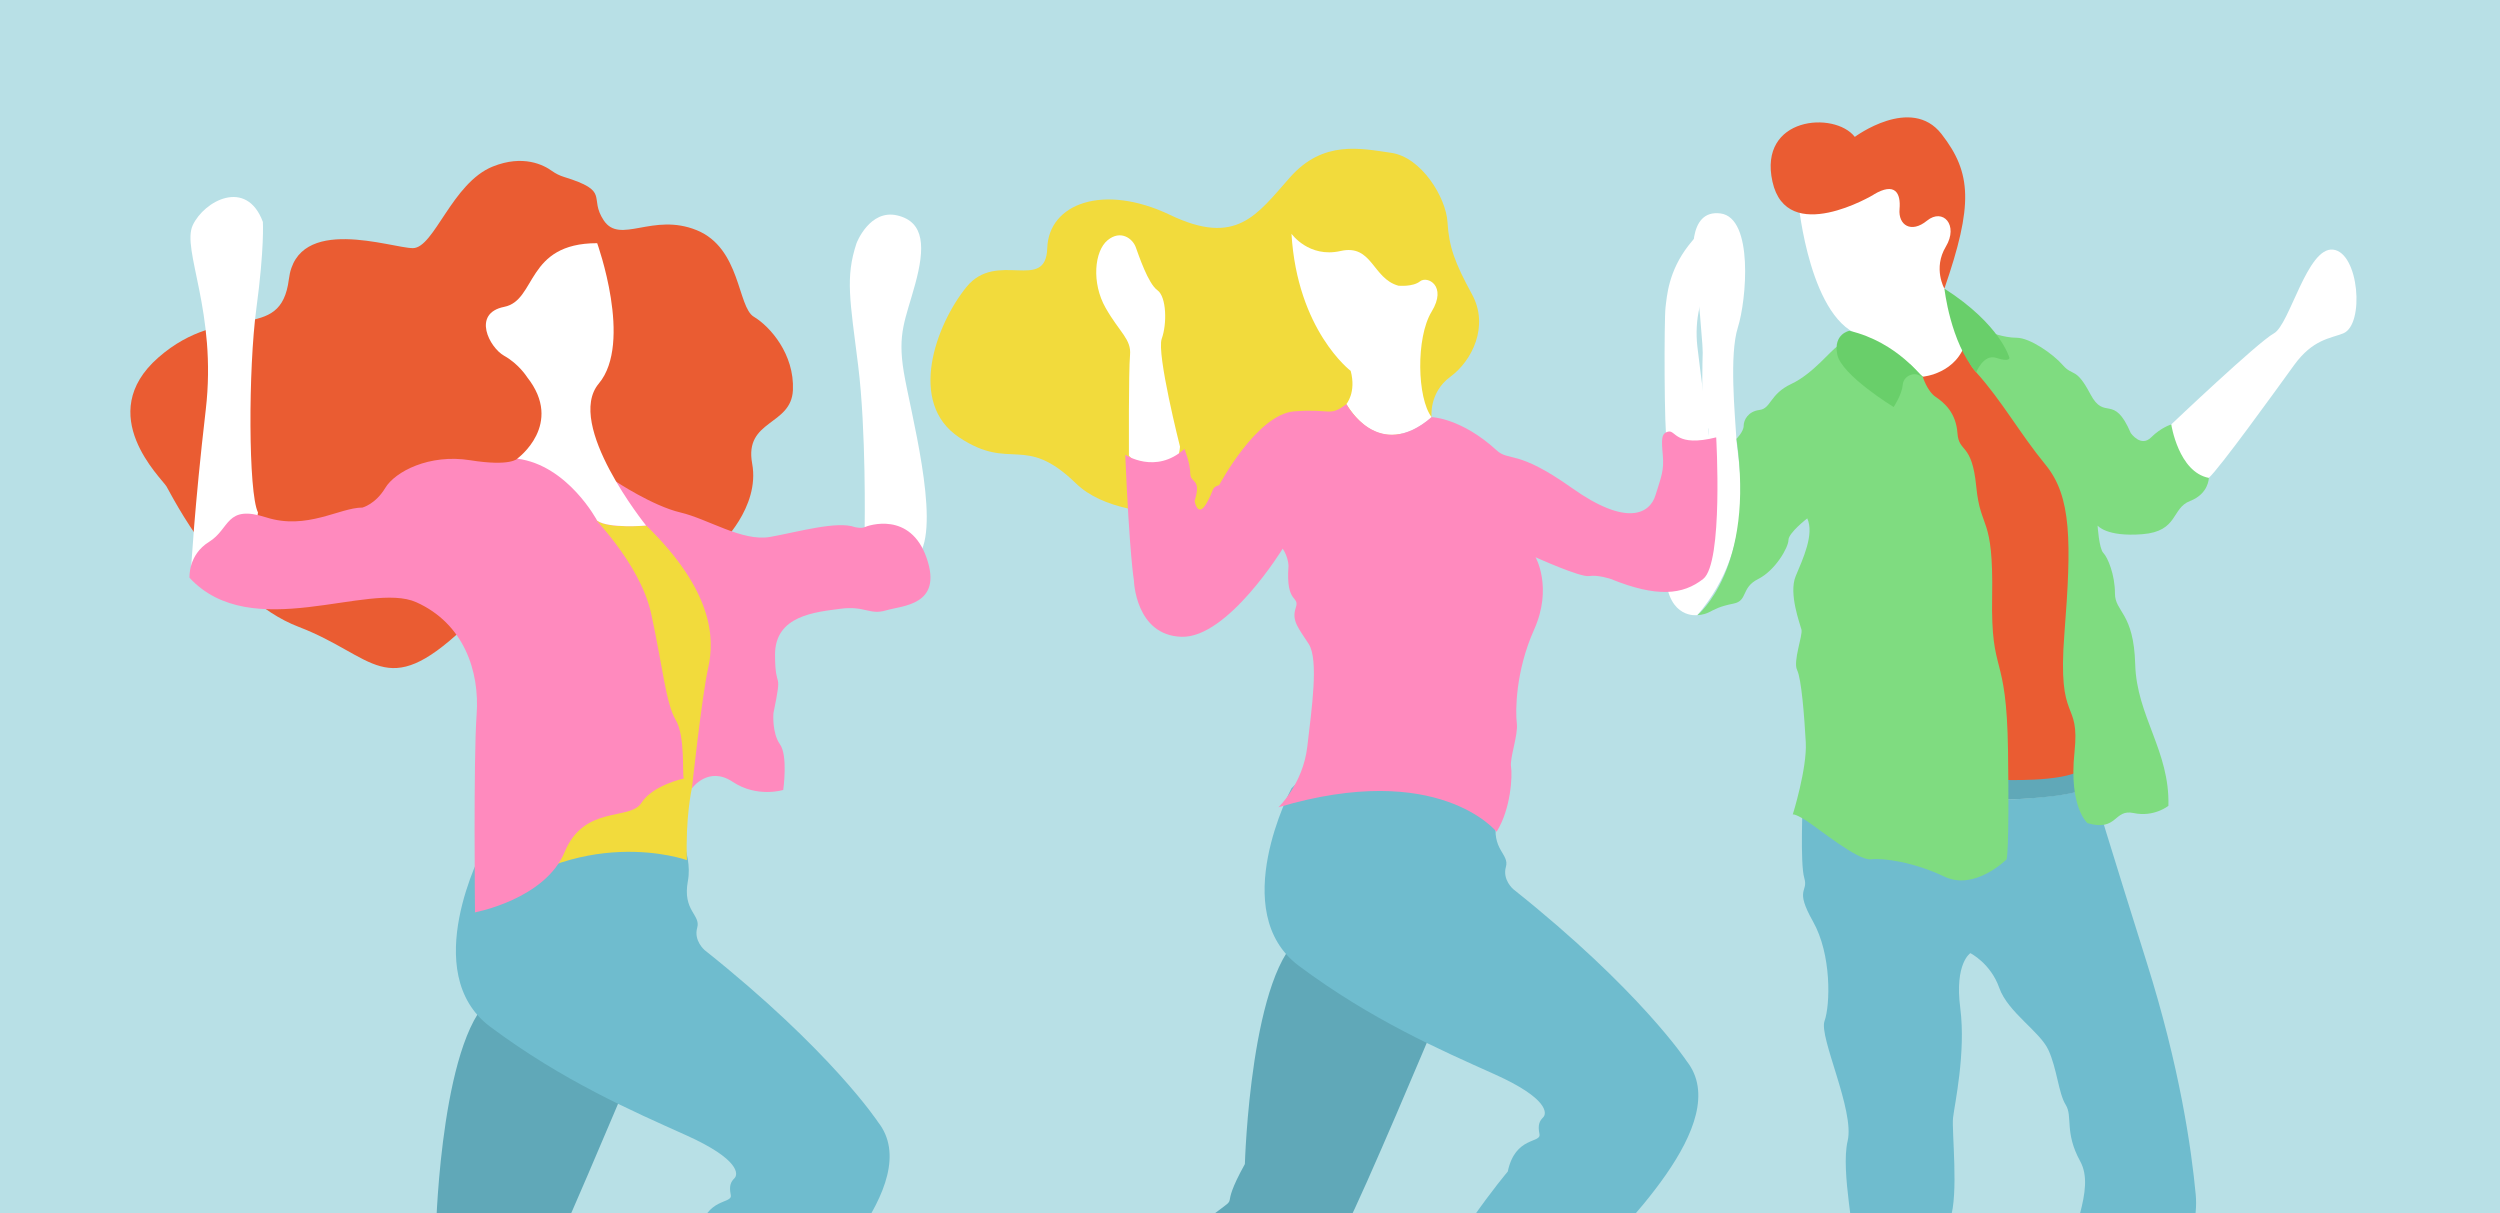 <?xml version="1.0" encoding="UTF-8"?> <svg xmlns="http://www.w3.org/2000/svg" width="575" height="279" viewBox="0 0 575 279" fill="none"><rect x="0" y="0" width="575" height="279" fill="#333333" stroke="none"/><g clip-path="url(#clip0_141_2)"><rect width="575" height="279" fill="#B8E0E6"></rect><g clip-path="url(#clip1_141_2)"><path d="M143.635 250.346C143.635 250.346 127.768 288.18 123.48 296.349C119.192 304.517 108.042 323.006 82.312 341.062C56.583 359.119 51.008 366.429 51.008 366.429C51.008 366.429 43.717 358.69 39 349.661C39 349.661 72.448 312.686 81.882 305.808C91.316 298.928 86.17 298.5 93.032 293.34C99.893 288.181 93.889 293.34 100.322 281.732C100.322 281.732 101.609 236.158 114.044 228.85C126.479 221.541 143.633 250.347 143.633 250.347L143.635 250.346Z" fill="#60A8B8"></path><path d="M111.045 195.315C111.045 195.315 96.036 223.69 112.761 236.159C129.485 248.628 145.352 255.506 157.787 261.095C170.224 266.684 169.795 270.123 168.937 270.983C168.079 271.843 167.65 272.704 168.079 274.852C168.508 277.001 162.504 275.282 160.788 283.451C160.788 283.451 146.208 300.647 138.061 319.996C138.061 319.996 145.78 334.613 153.499 336.764C153.499 336.764 159.932 328.595 165.078 324.725C170.224 320.856 169.795 316.127 177.942 306.668C186.089 297.21 213.106 272.274 201.956 258.086C201.956 258.086 191.235 241.748 162.075 218.532C162.075 218.532 159.503 216.383 160.359 213.373C161.217 210.364 156.929 209.504 158.215 202.624C159.502 195.745 154.356 188.867 155.642 185.856C155.642 185.856 154.356 187.146 151.354 185.856C148.353 184.566 129.484 176.398 111.045 195.315Z" fill="#6FBCCE"></path><path d="M165.494 125.39C165.494 125.39 174.867 116.754 172.997 106.619C171.128 96.484 181.999 97.983 182.37 89.731C182.741 81.467 177.12 75.086 173.369 72.844C169.617 70.589 170.373 57.071 160.245 52.945C150.117 48.82 142.614 56.328 138.862 50.69C135.283 45.318 140.572 44.044 129.702 40.688C128.721 40.383 127.806 39.932 126.971 39.335C125.035 37.928 120.329 35.501 113.343 38.3C103.971 42.054 99.835 57.071 94.957 57.071C90.078 57.071 68.324 49.191 66.442 64.208C64.559 79.225 51.435 69.09 36.429 82.223C21.423 95.356 37.185 110.001 38.298 111.885C39.425 113.756 51.051 137.408 68.682 144.174C86.313 150.926 88.567 161.446 106.569 144.545C124.572 127.658 165.468 125.403 165.468 125.403L165.494 125.39Z" fill="#EA5C32"></path><path d="M128.734 116.754L154.995 121.264L171.5 145.66L159.118 181.318C159.118 181.318 157.62 188.071 157.991 197.834C157.991 197.834 133.228 188.827 109.221 209.853L128.734 116.754Z" fill="#F2DB3C"></path><path d="M43.946 131.014C43.946 131.014 44.701 116.754 47.326 94.228C49.951 71.703 41.705 57.443 44.33 51.805C46.955 46.18 56.712 40.913 60.463 51.048C60.463 51.048 60.834 57.058 58.965 70.947C57.096 84.836 57.096 113.371 59.336 117.868L57.467 130.63L43.959 131.001L43.946 131.014Z" fill="white"></path><path d="M197.005 55.93C197.005 55.93 200.001 48.05 206.378 49.549C212.754 51.048 212.754 57.057 210.5 65.322C208.247 73.587 206.378 76.585 207.876 85.592C209.374 94.6 216.134 119.38 211.627 127.26C207.12 135.14 198.874 121.25 198.874 121.25C198.874 121.25 199.246 99.097 197.376 84.08C195.507 69.063 194.381 63.81 197.005 55.93Z" fill="white"></path><path d="M141.62 110.718C141.62 110.718 150.117 116.369 156.493 117.868C162.87 119.367 170.744 124.621 177.121 123.493C183.497 122.365 192.498 119.739 196.634 121.238C196.634 121.238 198.132 121.609 198.888 121.238C199.643 120.866 209.387 117.484 213.138 128.375C216.89 139.266 207.518 139.266 203.766 140.394C200.015 141.521 198.888 139.266 193.267 140.022C187.646 140.778 178.261 141.521 178.261 150.529C178.261 159.536 180.13 153.155 177.889 164.046C177.889 164.046 177.518 168.557 179.387 171.183C181.27 173.81 180.143 181.69 180.143 181.69C180.143 181.69 174.138 183.56 168.517 179.819C162.896 176.065 159.145 181.318 159.145 181.318C159.145 181.318 161.398 160.292 162.896 153.54C164.394 146.788 164.023 135.897 148.646 120.88C148.646 120.88 139.644 121.636 137.391 119.752C135.137 117.882 147.148 129.131 149.772 141.15C152.397 153.169 153.153 161.791 155.393 165.545C157.647 169.3 156.891 177.936 157.262 179.063C157.262 179.063 150.13 180.562 147.506 184.688C144.881 188.814 134.382 185.059 129.874 195.951C125.367 206.842 109.247 209.84 109.247 209.84C109.247 209.84 108.876 174.553 109.619 164.418C110.374 154.283 106.623 143.392 95.739 138.51C84.855 133.628 57.852 148.273 43.588 132.885C43.588 132.885 43.217 127.632 48.095 124.621C52.974 121.609 51.847 115.985 61.219 118.996C70.591 121.994 78.095 116.741 83.358 116.741C83.358 116.741 86.353 115.985 88.607 112.23C90.861 108.476 98.735 104.351 108.121 105.85C117.493 107.349 119.004 105.478 119.004 105.478C119.004 105.478 129.397 102.427 141.646 110.705L141.62 110.718Z" fill="#FF8ABE"></path><path d="M137.351 55.931C137.351 55.931 145.61 78.827 137.722 88.219C129.848 97.598 148.606 120.88 148.606 120.88C148.606 120.88 139.976 121.636 137.351 119.752C137.351 119.752 130.603 106.991 118.964 105.491C118.964 105.491 129.848 97.612 121.218 86.721C121.218 86.721 119.349 83.722 115.968 81.839C112.588 79.968 108.465 72.075 115.968 70.576C123.471 69.077 120.847 55.931 137.351 55.931Z" fill="white"></path></g><path d="M329.635 236.346C329.635 236.346 313.768 274.18 309.48 282.349C305.192 290.517 294.042 309.006 268.312 327.062C242.583 345.119 237.008 352.429 237.008 352.429C237.008 352.429 229.717 344.69 225 335.661C225 335.661 258.448 298.686 267.882 291.808C277.316 284.928 272.17 284.5 279.032 279.34C285.893 274.181 279.89 279.34 286.322 267.732C286.322 267.732 287.609 222.158 300.044 214.85C312.479 207.541 329.633 236.347 329.633 236.347L329.635 236.346Z" fill="#60A8B8"></path><path d="M297.045 181.315C297.045 181.315 282.036 209.69 298.761 222.159C315.485 234.628 331.352 241.506 343.787 247.095C356.224 252.684 355.795 256.123 354.937 256.983C354.079 257.843 353.65 258.704 354.079 260.852C354.508 263.001 348.504 261.282 346.788 269.451C346.788 269.451 332.208 286.647 324.061 305.996C324.061 305.996 331.78 320.613 339.499 322.764C339.499 322.764 345.932 314.595 351.078 310.725C356.224 306.856 355.795 302.127 363.942 292.668C372.089 283.21 399.106 258.274 387.956 244.086C387.956 244.086 377.235 227.748 348.075 204.532C348.075 204.532 345.503 202.383 346.359 199.373C347.217 196.364 342.929 195.504 344.215 188.624C345.502 181.745 340.356 174.867 341.642 171.856C341.642 171.856 340.356 173.146 337.354 171.856C334.353 170.566 315.484 162.398 297.045 181.315Z" fill="#6FBCCE"></path><g clip-path="url(#clip2_141_2)"><path d="M329.259 95.95C329.259 95.95 328.599 90.305 333.585 86.651C338.57 82.998 342.553 75.019 338.57 67.712C334.587 60.406 333.255 56.752 332.925 51.095C332.595 45.45 326.938 36.139 319.961 35.149C312.984 34.148 304.345 32.156 296.696 40.794C289.047 49.433 284.404 56.74 269.119 49.433C253.833 42.126 241.211 46.769 240.869 57.07C240.539 67.37 229.237 57.4 222.26 66.038C215.283 74.677 208.636 92.626 220.598 100.593C232.56 108.572 235.554 99.591 247.516 111.223C259.478 122.855 291.711 116.538 291.711 116.538L329.259 95.938V95.95Z" fill="#F2DB3C"></path><path d="M297.026 53.747C297.026 53.747 301.01 59.392 308.329 57.73C315.636 56.068 315.636 64.047 321.623 65.709C321.623 65.709 324.946 66.039 326.608 64.707C328.27 63.375 332.925 65.709 329.272 71.684C325.618 77.671 325.948 91.625 329.272 95.938C329.272 95.938 318.311 106.898 309.661 92.944C309.661 92.944 311.982 90.281 310.662 85.308C310.662 85.308 298.37 76.009 297.039 53.734L297.026 53.747Z" fill="white"></path><path d="M393.383 102.598C393.383 102.598 391.062 85.65 390.39 79.675C389.718 73.7 391.05 67.053 394.373 64.06C397.697 61.066 402.022 57.413 399.688 53.429C397.367 49.446 393.041 50.436 388.386 56.423C383.731 62.41 383.401 68.055 383.071 70.707C382.741 73.358 382.741 99.616 383.401 101.938C384.06 104.259 393.371 102.598 393.371 102.598H393.383Z" fill="white"></path><path d="M390.402 141.477C390.402 141.477 383.755 142.479 383.095 132.509C382.436 122.538 387.079 97.612 387.079 97.612L393.396 106.251C393.396 106.251 391.074 68.702 390.072 64.047C389.07 59.392 388.081 48.102 395.717 49.091C403.366 50.093 401.705 69.032 399.701 75.337C397.709 81.654 399.041 95.278 399.371 100.923C399.701 106.568 404.356 125.177 390.402 141.465V141.477Z" fill="white"></path><path d="M259.649 104.796C259.649 104.796 259.564 85.32 259.906 81.666C260.248 78.013 257.548 76.534 254.285 70.804C251.023 65.073 251.707 57.766 254.737 55.261C257.767 52.757 260.504 54.895 261.213 56.825C261.922 58.756 264.072 65.232 266.198 66.747C268.324 68.262 268.434 74.53 267.2 77.903C265.966 81.287 271.404 102.731 271.404 102.731C271.404 102.731 270.316 117.333 259.661 104.808L259.649 104.796Z" fill="white"></path><path d="M258.806 104.589C258.806 104.589 265.783 109.244 272.43 103.257C272.43 103.257 273.762 106.58 273.762 108.902C273.762 111.224 276.426 109.904 274.764 115.219C274.764 115.219 275.424 119.202 277.428 115.879C279.419 112.555 278.429 112.225 280.421 111.553C280.421 111.553 289.06 95.266 297.698 94.606C306.337 93.946 305.677 95.938 309.661 92.944C309.661 92.944 316.967 106.568 329.272 95.938C329.272 95.938 336.078 96.109 344.227 103.575C347.087 106.202 348.883 103.245 361.505 112.213C374.127 121.182 379.454 118.2 380.774 113.875C382.106 109.55 382.765 108.23 382.435 104.577C382.106 100.923 382.106 99.591 383.767 99.261C385.429 98.931 385.429 102.915 394.727 100.593C394.727 100.593 396.389 129.503 391.734 133.156C387.079 136.81 381.104 137.482 370.461 133.156C370.461 133.156 367.467 132.154 365.476 132.496C363.484 132.826 353.184 128.171 353.184 128.171C353.184 128.171 357.167 135.148 352.854 144.788C348.528 154.429 348.528 163.727 348.871 166.391C349.2 169.055 347.209 174.37 347.539 176.361C347.869 178.353 347.539 186.002 344.215 191.317C344.215 191.317 330.921 174.7 294.033 185.672C294.033 185.672 299.678 180.357 300.68 171.718C301.682 163.08 303.343 151.777 301.01 148.124C298.676 144.471 297.026 142.809 298.016 139.815C299.006 136.822 295.695 139.156 296.354 130.175C296.354 130.175 296.354 128.183 295.023 126.191C295.023 126.191 282.401 146.792 271.758 146.462C261.128 146.132 260.798 133.498 260.798 133.498C260.798 133.498 259.796 127.853 258.806 104.589Z" fill="#FF8ABE"></path><path d="M433.265 84.318L453.194 76.352L482.103 105.591L478.45 130.847L482.775 179.685L458.521 181.689L445.557 103.929L433.265 84.318Z" fill="#EA5C32"></path><path d="M413.654 46.77C413.654 46.77 416.318 74.348 428.61 77.341L442.234 86.64C442.234 86.64 450.213 85.98 452.204 78.331L447.219 66.369L447.549 59.392L450.543 50.754L446.217 46.098L428.268 36.8L413.642 46.77H413.654Z" fill="white"></path><path d="M499.393 97.612C499.393 97.612 519.334 78.672 522.987 76.681C526.641 74.689 530.636 56.74 536.611 57.412C542.586 58.084 543.918 74.689 538.933 76.681C536 77.854 531.956 78.013 527.631 83.988C523.305 89.975 510.353 107.912 508.019 109.904C505.698 111.895 498.379 108.902 498.379 108.902L499.381 97.599L499.393 97.612Z" fill="white"></path><path d="M430.932 44.778C430.932 44.778 410.991 56.74 407.667 41.785C404.344 26.829 421.951 25.497 426.606 31.484C426.606 31.484 439.57 21.844 446.547 30.824C453.524 39.805 453.854 47.112 447.207 66.381C447.207 66.381 444.543 61.725 447.537 56.74C450.53 51.755 446.877 47.772 443.211 50.753C439.558 53.747 436.564 51.755 436.894 48.089C437.224 44.436 435.892 41.772 430.907 44.766L430.932 44.778Z" fill="#EA5C32"></path><path d="M414.656 183.974C414.656 183.974 413.984 198.624 414.986 201.948C415.988 205.271 412.664 204.27 416.978 211.918C421.303 219.555 420.961 231.187 419.641 234.841C418.31 238.494 426.618 255.441 424.957 262.418C423.295 269.395 426.948 285.011 426.288 287.674C425.629 290.338 425.629 304.622 427.62 311.599C429.612 318.576 427.62 328.546 429.942 334.863C432.263 341.18 430.944 341.84 429.942 346.495C428.94 351.151 431.274 352.482 429.612 355.794C427.95 359.117 449.883 360.119 449.883 360.119C449.883 360.119 447.561 345.493 448.551 340.85C449.553 336.195 451.874 328.888 448.881 320.25C445.887 311.611 451.545 310.951 447.879 302.3C444.225 293.662 452.534 293.002 449.541 286.355C449.541 286.355 446.547 286.025 448.539 280.368C450.53 274.723 448.869 260.097 449.199 257.103C449.528 254.11 452.192 242.148 450.86 231.847C449.528 221.547 453.182 219.225 453.182 219.225C453.182 219.225 457.837 221.547 459.829 227.204C461.82 232.849 469.127 237.174 471.131 241.488C473.123 245.813 473.453 251.458 475.114 254.11C476.776 256.773 474.785 260.427 478.438 267.074C482.091 273.721 475.774 283.691 475.114 293.992C474.455 304.292 473.123 307.285 473.783 315.924C474.442 324.563 467.136 332.212 469.457 342.512C469.457 342.512 471.119 348.499 481.419 350.491C481.419 350.491 484.413 349.489 484.743 341.852C485.073 334.203 499.699 316.926 499.027 305.636C498.367 294.334 506.003 285.365 505.014 274.735C504.012 264.105 501.36 245.495 493.711 221.241C486.075 196.987 481.016 180.284 481.016 180.284C481.016 180.284 483.423 185.954 414.632 183.986L414.656 183.974Z" fill="#6FBCCE"></path><path d="M460.183 179.355C460.183 179.355 474.467 180.015 478.792 177.034C483.118 174.04 481.114 180.357 481.114 180.357C481.114 180.357 481.175 183.278 460.037 183.974L460.171 179.355H460.183Z" fill="#60A8B8"></path><path d="M442.234 86.652C442.234 86.652 443.236 89.975 445.227 91.307C447.219 92.639 449.883 94.961 450.213 99.616C450.543 104.271 453.536 101.608 454.538 111.908C455.54 122.208 458.521 118.225 458.191 137.164C457.862 156.103 461.515 149.126 461.845 172.721C462.175 196.315 461.515 197.647 461.515 197.647C461.515 197.647 454.208 204.954 447.231 201.63C440.254 198.307 433.277 197.305 430.284 197.647C427.29 197.977 417.992 190.34 415.328 188.678C412.664 187.016 412.334 187.346 412.334 187.346C412.334 187.346 415.658 176.716 415.328 170.729C414.998 164.742 414.326 156.103 413.336 154.111C412.347 152.12 414.668 146.133 414.338 144.813C414.008 143.481 411.345 136.504 413.007 132.521C414.668 128.538 417.332 122.88 415.67 119.227C415.67 119.227 411.345 122.551 411.345 124.212C411.345 125.874 408.351 131.189 404.368 133.181C400.385 135.172 402.046 138.166 398.723 138.826C395.399 139.486 394.397 140.158 393.078 140.818C391.746 141.477 390.414 141.477 390.414 141.477C390.414 141.477 403.708 130.847 399.383 100.936C399.383 100.936 401.044 99.274 401.044 97.942C401.044 96.61 402.046 94.619 404.698 94.289C407.361 93.959 407.019 90.635 412.005 88.302C416.99 85.98 421.303 80.323 422.635 79.663C423.967 79.003 439.35 83.805 439.35 83.805L442.246 86.64L442.234 86.652Z" fill="#7FDC80"></path><path d="M457.519 76.351C457.519 76.351 460.843 77.683 463.837 77.683C466.83 77.683 472.145 81.336 474.467 84C476.788 86.664 477.46 84.33 480.784 90.647C484.107 96.964 486.099 90.317 490.082 99.615C490.082 99.615 492.404 102.939 494.738 100.617C497.059 98.296 499.393 97.624 499.393 97.624C499.393 97.624 501.055 108.584 508.032 109.916C508.032 109.916 508.032 113.569 503.706 115.231C499.381 116.893 501.043 122.208 492.746 122.868C484.437 123.528 482.446 120.876 482.446 120.876C482.446 120.876 482.776 126.191 483.778 127.193C484.779 128.195 486.441 132.178 486.441 136.492C486.441 140.805 490.767 140.817 491.097 152.779C491.426 164.741 499.075 172.72 498.733 185.342C498.733 185.342 495.41 188.006 490.754 187.004C486.099 186.002 487.101 191.329 480.124 189.325C480.124 189.325 475.799 185.672 477.131 173.038C478.462 160.416 473.147 167.051 474.809 145.79C476.471 124.517 476.471 114.217 470.484 106.91C464.496 99.603 460.513 92.284 454.538 85.637C448.551 78.99 457.532 76.339 457.532 76.339L457.519 76.351Z" fill="#7FDC80"></path><path d="M435.538 93.617C435.538 93.617 437.444 90.782 437.64 88.461C437.835 86.139 441.073 85.149 442.405 87.153C442.405 87.153 436.479 78.698 425.36 76.083C425.36 76.083 421.633 76.767 422.562 81.508C423.49 86.261 435.538 93.617 435.538 93.617Z" fill="#69CF6A"></path><path d="M454.526 85.65C454.526 85.65 456.188 81.324 459.181 82.326C462.175 83.328 462.175 82.326 462.175 82.326C462.175 82.326 460.183 74.69 447.219 66.381C447.219 66.381 448.551 78.673 454.526 85.65Z" fill="#69CF6A"></path><path d="M391.563 98.773C391.563 98.773 391.282 77.708 392.088 74.116C392.895 70.523 395.546 98.101 395.546 98.101L391.563 98.761V98.773Z" fill="white"></path></g></g><defs><clipPath id="clip0_141_2"><rect width="575" height="279" fill="white"></rect></clipPath><clipPath id="clip1_141_2"><rect width="184" height="369" fill="white" transform="translate(30 37)"></rect></clipPath><clipPath id="clip2_141_2"><rect width="328" height="379" fill="white" transform="translate(214 27)"></rect></clipPath></defs></svg> 